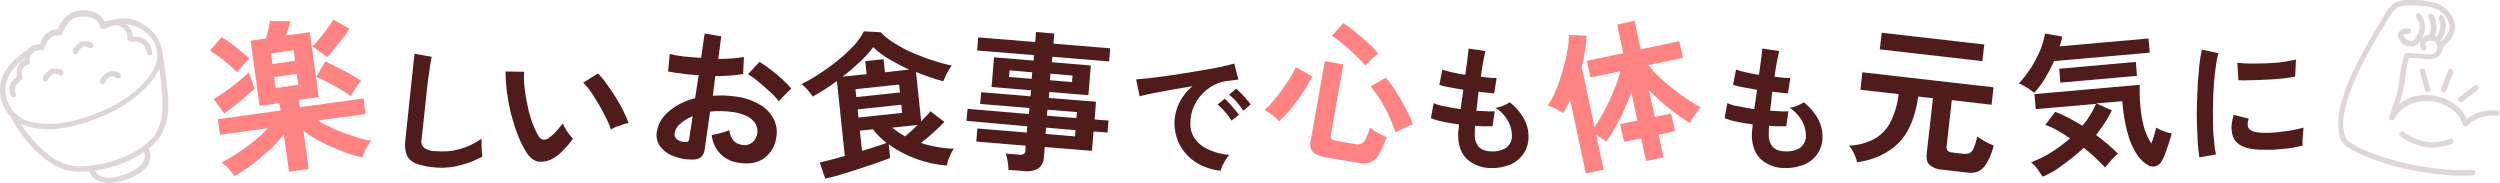 <svg version="1.1" id="レイヤー_1" xmlns="http://www.w3.org/2000/svg" x="0" y="0" viewBox="0 0 916.7 67.1" xml:space="preserve"><style>.st0{fill:#dfd7d7}.st1{fill:#ff8383}.st2{fill:#501b1b}</style><path class="st1" d="M-153.4-102.3l-1.9-13.7c-1.7 2.1-3.5 4-5.4 5.8-2.1 1.9-4.2 3.7-6.5 5.4-2 1.5-4.1 2.8-6.2 4.1-.6-1-1.3-1.9-2.1-2.7-.8-.9-1.7-1.6-2.7-2.3 2-1 3.9-2.1 5.7-3.3 2.1-1.4 4.1-2.8 6.1-4.4 1.9-1.5 3.6-3.1 5.2-4.9l-17.5 2.4-.8-5.7 23-3.2-.4-2.7-7.3 1-3.3-23.9 5.6-.8c.7-2.1 1.2-4.2 1.5-6.4l7.5.1c-.2.8-.4 1.5-.6 2.2-.3 1.1-.7 2.1-1 3l8.7-1.2 3.3 23.8-7.3 1 .4 2.7 23.3-3.2.8 5.7-17.6 2.4c2 1.2 4.1 2.2 6.3 3.2 2.3 1 4.6 1.8 6.9 2.6 2.1.7 4.2 1.2 6.4 1.6-.7.9-1.4 2-1.9 3s-1 2.1-1.3 3.2c-2.4-.6-4.8-1.3-7.1-2.2-2.6-1-5.2-2.1-7.7-3.4-2.4-1.2-4.7-2.6-6.8-4.2l1.9 13.9-7.2 1.1zm-23.8-21.4l-3.8-5.3c.9-.5 1.9-1.1 3-1.9s2.4-1.6 3.6-2.6c1.2-.9 2.4-1.8 3.5-2.8 1.1-.9 2-1.8 2.8-2.5.1.5.3 1.2.6 1.9s.5 1.6.8 2.3c.3.8.5 1.4.6 1.9-1 .9-2.1 1.9-3.5 3.1s-2.8 2.2-4.1 3.3c-1.5 1.1-2.6 2-3.5 2.6zm4.8-15.1c-.8-.8-1.7-1.7-2.9-2.7-1.2-1-2.4-2-3.6-2.9-1.1-.8-2.3-1.6-3.5-2.3l4.2-5c1.2.7 2.4 1.5 3.6 2.4 1.3 1 2.6 2 3.8 3 1.2 1 2.2 1.8 2.9 2.5-.5.5-1 .9-1.5 1.4-.6.6-1.1 1.3-1.7 1.9-.5.6-.9 1.2-1.3 1.7zm12.9-3l8.3-1.2-.5-3.9-8.3 1.2.5 3.9zm1.2 8.8l8.3-1.2-.6-4-8.3 1.2.6 4zm27.6 3c-1.2-.9-2.5-1.8-3.8-2.5l-4.8-2.7c-1.3-.7-2.7-1.3-4.1-1.9l3.3-5.7c.9.4 2 .9 3.1 1.5 1.2.6 2.4 1.2 3.7 1.9 1.3.7 2.5 1.3 3.6 2 .9.5 1.8 1.1 2.7 1.7-.4.5-.8 1-1.3 1.7s-1 1.4-1.4 2.1c-.4.7-.7 1.3-1 1.9zm-8.8-14.3c-.4-.5-.9-.9-1.5-1.3l-2.1-1.5c-.6-.4-1.1-.8-1.8-1.1.7-.7 1.6-1.7 2.6-2.9s2-2.4 2.9-3.7c1-1.3 1.7-2.4 2.3-3.3l5.8 3.3c-.7 1.2-1.5 2.4-2.4 3.5-1 1.3-2 2.6-3.1 3.9-.8 1.1-1.8 2.2-2.7 3.1z" transform="translate(259.383 165.307)"/><path class="st2" d="M-100.8-104c-2.1-.2-4.2-.7-6.2-1.4-1.4-.6-2.6-1.6-3.2-3-.6-1.6-.8-3.4-.6-5.1l3.4-32.1 6.3 1.1c-.1.5-.3 1.5-.5 2.7s-.4 2.7-.6 4.2c-.2 1.2-.3 2.5-.5 3.9s-.3 3-.5 4.7l-1.6 14.9c-.3 1.1.1 2.2.9 3 1.2.8 2.6 1.2 4.1 1.2 3.1.3 6.2.1 9.2-.8 2.8-.8 5.4-2.1 7.8-3.7v2.2c0 .8.1 1.7.1 2.5.1.8.1 1.4.2 1.8-2.7 1.5-5.6 2.6-8.6 3.3-3.2.8-6.5 1-9.7.6zm44.3-3.3c-1.6 1-3.4 1.4-5.3 1.3-1.6-.2-3.1-1.3-4.4-3.2-1.3-2-2.3-4.1-3.2-6.3-1-2.5-1.8-5.1-2.5-7.7-.7-2.7-1.2-5.4-1.6-8.2-.3-2.5-.5-5.1-.5-7.7l6.8.1c-.1 2-.1 4 .2 6 .2 2.2.6 4.4 1.1 6.6.4 2.1 1 4.1 1.7 6.1.6 1.6 1.3 3.2 2.2 4.7.3.7.9 1.3 1.7 1.5.7.1 1.4-.1 2-.5 1-.7 2-1.5 2.8-2.5.9-.9 1.7-2 2.5-3 .2.7.5 1.3.9 1.9.4.7.9 1.4 1.4 2.1.4.6.9 1.1 1.4 1.6-1 1.5-2.2 2.9-3.4 4.1-1.1 1.3-2.4 2.3-3.8 3.1zm21.2-10.5c-.5-1.4-1.1-2.7-1.7-4-.8-1.6-1.7-3.3-2.7-5-1-1.7-2-3.3-3-4.8-.8-1.2-1.8-2.4-2.8-3.4l5.4-3.4c1.1 1.2 2.2 2.4 3.1 3.8 1.1 1.6 2.3 3.2 3.4 5 1.1 1.8 2.1 3.5 2.9 5.2.7 1.4 1.3 2.8 1.8 4.2-1.2.2-2.4.6-3.5 1.1-1.1.2-2 .7-2.9 1.3zm29.5 11c-2.5 0-4.9-.5-7.2-1.5-1.8-.7-3.4-2-4.5-3.6-1-1.6-1.4-3.4-1-5.3.5-2.9 2.1-5.4 4.3-7.2 2.8-2.4 6.1-4 9.7-4.9l1.3-8.4c-2.1-.2-4-.3-5.9-.6-1.9-.2-3.7-.5-5.3-.8l.6-6.4c1.7.4 3.4.7 5.1.9 2 .2 4.2.4 6.4.5L-1-153l6.1 1-1.1 8.3c1.9 0 3.7-.1 5.3-.2 1.4-.1 2.8-.3 4.1-.5l-.3 6.2c-1.5.3-3.1.5-4.7.6-1.8.1-3.6.2-5.5.2l-.9 7.2c1.4-.1 2.8-.1 4.1-.1 1.5.1 2.9.2 4.4.4 3.1.4 6.1 1.4 8.8 3 2.1 1.2 3.9 3.1 5 5.2 1 2 1.4 4.3 1 6.5-.3 3.1-1.9 6-4.5 7.9-2.4 1.7-5.5 2.3-9.1 1.7-5.4-.5-9.6-4.8-10.1-10.2 1.1-.2 2.2-.4 3.3-.7 1.1-.3 2.1-.6 3.1-1.1.5 3.2 2 5 4.6 5.4 1.4.3 2.8 0 3.9-.9 1-.8 1.6-2 1.8-3.3.3-1.8-.4-3.7-1.8-4.9-1.4-1.4-3.8-2.4-7-2.9-2.8-.4-5.7-.5-8.5-.2l-2 13.9c-.1 1.1-.6 2.1-1.4 2.9-1 .6-2.2.9-3.4.8zm-3.1-6.5c.5.1 1 .1 1.6 0 .4-.2.6-.5.6-.9l1.3-8.5c-1.7.7-3.2 1.6-4.6 2.8-1.1.9-1.8 2.1-2 3.4-.2.8.1 1.5.6 2.1.7.6 1.6 1 2.5 1.1zm35.1-14.9c-1-1.2-2-2.4-3.2-3.4-1.4-1.3-2.8-2.5-4.2-3.7-1.2-1-2.6-2-3.9-2.8l4.2-4.5c1.4.8 2.8 1.8 4.1 2.8 1.5 1.1 2.9 2.3 4.2 3.5 1.2 1.1 2.3 2.2 3.4 3.5-.4.4-1 .8-1.6 1.5l-1.8 1.8c-.5.5-.9 1-1.2 1.3zm17 28.4l-2-5.9 3.6-.9c1.7-.4 3.5-1 5.6-1.5l-2.9-27.5c-1.5 1.1-3 2.1-4.5 3.1s-3 1.8-4.4 2.6c-.5-.9-1.2-1.7-1.8-2.4-.7-.8-1.4-1.5-2.3-2.2 2.3-1.1 4.6-2.4 6.8-3.9 2.3-1.5 4.5-3.1 6.7-4.9 2-1.6 3.9-3.4 5.7-5.3 1.5-1.6 2.7-3.3 3.7-5.2l6.1.3c1.6 1.6 3.4 3.1 5.4 4.2 2.2 1.4 4.5 2.6 6.9 3.6 2.4 1 4.8 1.9 7.3 2.7 2.2.7 4.3 1.3 6.5 1.7-1.3 1.8-2.3 3.8-3.1 5.8-1.5-.4-3.2-.9-4.9-1.5-1.7-.6-3.4-1.2-5.1-1.9l1.9 18.1c.7-.8 1.4-1.5 2-2.1.5-.5 1-1.1 1.4-1.6l5.1 3.9c-1 1.1-2.4 2.4-3.9 3.8-1.6 1.4-3.1 2.7-4.7 3.9 3.9 1.3 8 2 12.1 2.1-.7.9-1.2 2-1.6 3-.5 1-.8 2.1-1 3.2-3.8-.3-7.5-1.1-11.1-2.4-3.6-1.3-7.1-3.1-10.2-5.4l.5 5c-.9.4-2.1.8-3.7 1.4-1.6.6-3.3 1.2-5.3 1.8-1.9.6-3.8 1.3-5.8 1.9-1.9.6-3.7 1.1-5.3 1.6-1.6.4-2.9.7-3.7.9zm6.4-37.4l8.8-.9-.5-4.8 6.7-.7.5 4.8 8.9-1c-2.5-1.1-4.9-2.4-7.3-3.8-2.1-1.2-4.1-2.7-5.9-4.4-1.4 1.9-3 3.7-4.8 5.3-2 1.9-4.1 3.7-6.4 5.5zm5 7.5l16-1.7-.3-2.9-16 1.7.3 2.9zm.8 7.5l16-1.7-.3-3-16 1.7.3 3zm1.3 12.2c1.9-.5 3.6-1.1 5.2-1.6s2.9-.9 3.8-1.3c-1.9-1.4-3.5-3.1-5-5l-4.8.5.8 7.4zm15.8-5.3c.7-.6 1.5-1.3 2.3-2 .8-.7 1.6-1.5 2.3-2.2l-9.3 1c1.5 1.2 3 2.3 4.7 3.2zm37.9 12.3c0-1-.1-2.1-.3-3.1-.1-1-.4-1.9-.7-2.9l4.9.4c.6.1 1.2 0 1.7-.2.4-.4.7-.9.6-1.4l.1-1.7-18.1-1.5.4-4.8 18.1 1.5.2-2.3-22.3-2 .4-4.4 22.5 1.9.2-2.2-18.1-1.5.4-4.3 18.1 1.5.2-2.2-14.5-1.2.9-10.9 14.5 1.2.2-2-20.9-1.7.4-4.8 20.9 1.7.3-3.7 6.7.6-.3 3.7 20.8 1.7-.4 4.8-20.8-1.7-.2 2 14.3 1.2-.9 10.9-14.3-1.2-.2 2.2 17.3 1.4-.5 6.5 5.1.4-.4 4.4-5.1-.4-.6 7.1-17.3-1.4-.3 3.6c0 1.7-.8 3.3-2.1 4.3-1.7.9-3.6 1.2-5.4.9l-5.5-.4zm.2-34.1l8.3.7.2-2.4-8.3-.7-.2 2.4zm15 1.2l8.1.7.2-2.4-8.1-.7-.2 2.4zm-1.1 13l10.8.9.2-2.2-10.8-.9-.2 2.2zm-.5 6.7l10.8.9.2-2.3-10.8-.9-.2 2.3zm64.2 13.5c-3.1-.3-6.1-1.3-8.8-2.9-7.4-4.5-10.2-13.9-6.5-21.7 1.2-2.5 2.9-4.7 5-6.4-2.6.4-5.1.9-7.7 1.3-2.5.5-4.8.9-6.9 1.3-2.1.4-3.7.8-4.8 1.1l-1.3-6.2c1.1-.1 2.5-.2 4.4-.4 1.9-.2 4-.5 6.3-.8 2.4-.3 4.8-.7 7.3-1.1 2.5-.4 4.9-.8 7.3-1.2s4.5-.8 6.3-1.2 3.3-.8 4.4-1.1l1.5 5.9c-.5 0-1.1.1-1.8.2s-1.5.2-2.4.3c-1.8.2-3.5.8-5 1.6-1.6.9-3.1 2-4.3 3.4-1.3 1.4-2.3 3-3 4.7-.7 1.8-1.1 3.8-1.1 5.7-.1 2.2.6 4.4 1.9 6.1 1.3 1.7 3.1 3 5.1 3.8 2.3 1 4.8 1.6 7.3 1.8-.5.5-1 1.1-1.4 1.8-.4.7-.8 1.4-1.2 2.2-.3.6-.5 1.2-.6 1.8zm4-18.4c-.7-1.1-1.5-2.2-2.4-3.2-.8-1-1.8-1.9-2.7-2.7l2.6-2.1c.6.5 1.2 1.1 1.7 1.7.7.7 1.3 1.5 2 2.3.7.8 1.2 1.4 1.5 1.9l-2.7 2.1zm4.3-3.6c-.7-1.1-1.5-2.2-2.4-3.2-.8-1-1.8-1.9-2.8-2.7l2.6-2.2c.6.5 1.2 1.1 1.8 1.7.7.7 1.4 1.5 2 2.2.6.6 1.1 1.3 1.5 1.9l-2.7 2.3z" transform="translate(259.383 165.307)"/><path class="st1" d="M209.7-120.9c-.8-.8-1.7-1.5-2.6-2.2-.9-.7-1.8-1.4-2.8-1.9 1.1-1 2.2-2 3.1-3.2 1.1-1.3 2.3-2.7 3.3-4.2 1.1-1.5 2.1-3 3-4.4.8-1.2 1.5-2.5 2.1-3.9l6 3.4c-.7 1.4-1.5 2.8-2.3 4.2-.9 1.5-2 3-3.1 4.5s-2.2 3-3.4 4.3c-1 1.2-2.1 2.3-3.3 3.4zm17.1 13.3c-2.4-.4-3.9-1.1-4.8-2-.9-1.1-1.2-2.5-.8-3.9l5.2-29.4 6.8 1.2-4.6 26c-.1.5-.1.9.2 1.3.5.4 1 .6 1.6.7l7 1.2c1.2.4 2.5 0 3.4-.9 1-1.6 1.8-3.3 2.1-5.1.5.3 1.1.7 1.8 1.2s1.5.9 2.2 1.3c.8.4 1.5.7 2.1 1-.7 2.3-1.7 4.5-2.9 6.6-.7 1.3-1.9 2.2-3.3 2.7-1.6.4-3.2.4-4.7 0l-11.3-1.9zm14.5-33.6c-1.2-1.4-2.4-2.7-3.8-4-1.4-1.4-2.9-2.7-4.4-3.9-1.3-1.1-2.7-2.2-4.1-3.1l4.2-4.6c1.6 1 3.1 2.1 4.5 3.3 1.6 1.3 3.2 2.7 4.7 4.1 1.3 1.1 2.5 2.4 3.6 3.7-.5.4-1.1.8-1.7 1.4s-1.3 1.2-1.8 1.8c-.4.3-.8.8-1.2 1.3zm11 24.5c-1-3.1-2.3-6.2-3.8-9s-3.3-5.5-5.3-7.9l5.5-3.2c1.4 1.6 2.7 3.3 3.8 5.1 1.3 2 2.5 4.1 3.6 6.2 1 1.9 1.9 3.8 2.6 5.8-.7.2-1.4.5-2.1.8-.9.4-1.7.8-2.5 1.2-.6.3-1.2.6-1.8 1z" transform="translate(259.383 165.307)"/><path class="st2" d="M287.5-103.7a13 13 0 01-8.9-3.2c-2.2-2.1-3.3-5.1-3.3-8.9 0-.5 0-1 .1-1.7s.1-1.4.2-2.2c-2.1-.3-4.1-.6-5.9-1-1.5-.3-3-.7-4.4-1.3l1-5.5c1.3.6 2.7 1 4.2 1.2 1.8.4 3.7.7 5.7 1 .2-1.2.3-2.3.5-3.5.2-1.2.3-2.4.5-3.6-1.8-.3-3.5-.6-5.1-.9-1.6-.3-2.8-.6-3.7-.9l1.1-5.6c1.1.4 2.3.7 3.5 1 1.5.3 3.1.7 4.9.9.3-2.1.6-4.1.8-5.8s.4-3 .4-3.8l6.2.9c-.2.9-.5 2.2-.8 3.8s-.6 3.5-.9 5.6c1.2.2 2.3.3 3.3.4.8.1 1.7.1 2.5.1l-.9 5.6c-.6 0-1.4-.1-2.4-.2s-2.1-.2-3.3-.4c-.2 1.2-.3 2.4-.4 3.5-.1 1.2-.3 2.3-.4 3.5 1.3.1 2.6.1 3.7.2s2.1 0 3 0l-.8 5.5h-3c-1.1 0-2.2-.1-3.4-.2 0 .6-.1 1.1-.1 1.6v1.5c-.1 1.7.4 3.4 1.5 4.7 1 1 2.6 1.6 4.8 1.6 1.9.1 3.7-.4 5.3-1.4 1.3-1.1 2.1-2.7 2-4.4 0-1.9-.5-3.7-1.4-5.3-1.1-2-2.7-3.7-4.6-4.9 1-.1 2-.4 2.9-.8.8-.3 1.6-.7 2.3-1.2 2.1 1.6 3.9 3.7 5.2 6 1.1 2 1.7 4.3 1.7 6.6.1 4.4-2.5 8.4-6.6 10.2-2.3.9-4.6 1.4-7 1.3zm107.7 0a13 13 0 01-8.9-3.2c-2.2-2.1-3.3-5.1-3.3-8.9 0-.5 0-1 .1-1.7s.1-1.4.2-2.2c-2.1-.3-4.1-.6-5.9-1-1.5-.3-3-.7-4.4-1.3l1-5.5c1.3.6 2.7 1 4.2 1.2 1.8.4 3.7.7 5.7 1 .1-1.2.3-2.3.5-3.5.2-1.2.3-2.4.5-3.6-1.8-.3-3.5-.6-5.1-.9s-2.8-.6-3.7-.9l1.1-5.6c1.1.4 2.3.7 3.5 1 1.5.3 3.1.7 4.9.9.3-2.1.6-4.1.8-5.8.2-1.7.4-3 .4-3.8l6.2.9c-.2.9-.5 2.2-.8 3.8-.3 1.7-.6 3.5-.9 5.6 1.2.2 2.3.3 3.3.4.8.1 1.7.1 2.5.1l-.9 5.6c-.6 0-1.4-.1-2.4-.2s-2.1-.2-3.3-.4c-.2 1.2-.3 2.4-.4 3.5-.1 1.2-.3 2.3-.4 3.5 1.3.1 2.6.1 3.7.2s2.1 0 3 0l-.8 5.5h-2.9c-1 0-2.2-.1-3.4-.2 0 .6-.1 1.1-.1 1.6v1.5c-.1 1.7.4 3.4 1.5 4.7 1 1 2.6 1.6 4.8 1.6 1.9.1 3.7-.4 5.3-1.4 1.3-1.1 2.1-2.7 2-4.4 0-1.9-.5-3.7-1.4-5.3-1.1-2-2.7-3.7-4.6-4.9 1-.1 2-.4 2.9-.8.8-.3 1.6-.7 2.3-1.2 2.1 1.6 3.9 3.7 5.2 6 1.1 2 1.7 4.3 1.7 6.6.1 4.4-2.5 8.4-6.6 10.2-2.4.9-4.8 1.4-7.1 1.3z" transform="translate(259.383 165.307)"/><path class="st1" d="M344.2-106.3l-1.8-8.3-6.3 1.3-1.4-6.5 6.3-1.3-2.2-10.4c-.8 2.2-1.7 4.4-2.7 6.6-1 2.2-2.1 4.3-3.2 6.3-1 1.8-2.1 3.5-3.3 5.2-.5-.4-1-.8-1.7-1.2-.7-.4-1.3-.8-2-1.2l2.7 12.7-6.5 1.4-5.7-26.9c-.4.9-.9 1.7-1.3 2.5s-.9 1.6-1.3 2.3c-.8-.6-1.7-1.1-2.7-1.6-.9-.5-1.9-.9-3-1.1 1.2-1.8 2.2-3.7 3-5.7 1-2.3 1.8-4.7 2.5-7.2s1.3-4.9 1.7-7.2c.4-1.9.6-3.9.6-5.9l6.5.3c-.1 1.9-.3 3.7-.6 5.6-.3 1.9-.7 3.9-1.2 5.9l4.7 22c1.3-2 2.6-4 3.7-6.2 1.3-2.4 2.4-4.8 3.4-7.3 1-2.3 1.8-4.6 2.4-7l-11 2.3-1.3-6.1 13.3-2.8-2.2-10.5 6.4-1.4 2.2 10.5 14.2-3 1.3 6.1-12.7 2.7c1.3 1.6 2.7 3.1 4.2 4.5 1.6 1.5 3.4 3 5.2 4.4 1.8 1.4 3.6 2.7 5.3 3.8 1.7 1.1 3.3 2.1 4.6 2.8-.5.5-1 1-1.4 1.6l-1.5 2.1c-.4.6-.8 1.3-1.1 2-2.6-1.5-5.1-3.3-7.4-5.2-2.7-2.1-5.2-4.4-7.6-6.8l2.1 9.8 6-1.3 1.4 6.5-6 1.3 1.8 8.3-6.4 1.3z" transform="translate(259.383 165.307)"/><path class="st2" d="M421.6-105.8c-.3-1.1-.6-2.1-1.1-3.1-.5-1.1-1.1-2.1-1.9-3 3.1-.1 6.2-.9 9-2.3 2.5-1.3 4.6-3.4 6-5.9 1.7-3.3 2.8-6.9 3.2-10.7l-14-1.6.7-6.4 48.1 5.5-.7 6.4-14.6-1.7-1.9 16.9c-.1.5 0 1.1.3 1.6.5.4 1.1.7 1.7.7l4.1.5c.7.1 1.5 0 2.2-.2.7-.4 1.3-1 1.6-1.8.6-1.4 1-2.9 1.4-4.4.5.4 1.1.9 1.7 1.2.7.5 1.5.9 2.3 1.3.8.4 1.5.7 2 .9-.6 2.2-1.4 4.4-2.6 6.4-.7 1.3-1.7 2.3-3 3-1.2.5-2.6.7-3.9.5l-9.6-1.1c-1.6-.1-3.2-.7-4.4-1.7-1-.9-1.3-2.3-1.1-4.2l2.3-20.3-5.4-.6c-1.1 7.6-3.5 13.3-7.3 17.1-3.9 3.8-8.9 6.1-15.1 7zm8.3-41.4l.7-6.1 37.6 4.3-.7 6.1-37.6-4.3zm56.6 15.9c-.8-.6-1.6-1.2-2.5-1.8-1-.6-2-1.2-3.1-1.6 1.6-1.7 3-3.6 4.3-5.5 1.3-2 2.4-4.2 3.4-6.4.9-2.1 1.5-4.2 1.9-6.4l6.3 1.1c-.1.6-.2 1.2-.4 1.8l-.6 1.8 32.6-2.9.5 5.2-35.1 3.1c-1 2.2-2.1 4.3-3.3 6.3-1.1 1.9-2.5 3.7-4 5.3zm3.1 30.8c-.6-.9-1.2-1.9-1.8-2.7-.7-1-1.5-1.9-2.4-2.6 2.6-1 5.2-2.2 7.6-3.8 2.4-1.5 4.6-3.2 6.7-5-1.6-1.1-3.2-2-4.7-2.9-1.4-.8-2.8-1.5-4.4-2l3.6-4.8c1.7.6 3.3 1.4 4.9 2.2 1.7.9 3.4 1.9 5.1 2.9 2.1-2.4 3.7-5.1 5-8l-22.1 1.9-.5-5.5 38.6-3.4v3.6c0 1.4.1 3 .3 4.7.2 2.6.7 5.2 1.4 7.7.6 1.9 1.4 3.8 2.6 5.5.4-1.2.8-2.3 1.1-3.4.3-1.1.6-1.9.7-2.4.5.3 1 .6 1.5.8.6.3 1.3.5 2.1.8.6.2 1.3.4 2 .5-.1.6-.3 1.4-.6 2.3-.3.9-.6 1.9-1 3-.3 1-.7 2-1 2.8-.3.7-.6 1.4-1 2-.4.9-1.2 1.6-2.2 1.9-.8.3-1.8.2-2.6-.2-1.8-1-3.3-2.4-4.4-4.2-1.5-2.4-2.6-4.9-3.3-7.6-.9-3.3-1.5-6.6-1.8-10l-.2-1.8-9.5.8 5.7 2.6c-1.6 3.2-3.6 6.2-5.8 9 1.5 1.1 3 2.3 4.3 3.4 1.4 1.2 2.6 2.3 3.7 3.4-.8.7-1.6 1.6-2.5 2.5-.8 1-1.6 1.8-2.2 2.6-.9-1-2-2.1-3.4-3.4-1.3-1.3-2.8-2.5-4.4-3.8-2.3 2.1-4.7 4.1-7.2 5.9-2.5 2-5.1 3.5-7.9 4.7zm6.5-34.5l-.4-5.1 28.1-2.5.4 5.1-28.1 2.5zm51 27.4c-.3-1.7-.5-3.5-.6-5.2-.1-2.1-.2-4.3-.3-6.8-.1-2.5-.1-5 0-7.6.1-2.6.2-5.2.3-7.6.2-2.5.4-4.8.6-6.9.2-1.8.5-3.6.9-5.4l6.1 1.3c-.5 1.6-.8 3.2-1 4.9-.3 2-.5 4.2-.7 6.6s-.3 4.8-.3 7.3c-.1 2.5 0 4.9 0 7.3s.2 4.5.4 6.4c.1 1.6.3 3.1.7 4.6l-6.1 1.1zm22.2-2.8c-6-.2-9.4-2.1-10.2-5.9-.2-1-.3-2.1-.2-3.1.1-1.3.4-2.6.8-3.8l5.5 1.4c-.2.6-.4 1.2-.4 1.8 0 .5 0 1 .2 1.4.5 1.3 2.3 1.9 5.5 2 1.7 0 3.4 0 5-.2 1.8-.2 3.5-.4 5.3-.7 1.5-.3 3-.6 4.5-1-.1.5-.1 1.1-.2 2s-.1 1.7-.2 2.5v2.1c-1.7.4-3.5.8-5.2 1-1.9.2-3.7.4-5.5.5h-4.9zm-7.9-25.5l-.4-6.4c1.6.2 3.2.3 4.9.3 1.9 0 3.9 0 6-.1s4.1-.2 5.9-.5c1.6-.2 3.2-.5 4.7-.9l-.3 6.3c-1.4.2-3 .5-4.9.7s-3.7.3-5.7.4c-2 .1-3.8.2-5.6.2-1.7.1-3.2.1-4.6 0z" transform="translate(259.383 165.307)"/><path class="st0" d="M17.5 46.8c-.7 0-1.4 0-2-.1-2.3-.1-4.6-.6-6.8-1.5-3.6-1.2-6.4-4-7.7-7.6-2-5.3-1-10.6 3.2-15.1 1.9-2.1 4.2-3.9 6.8-5.2.5-.2 1.1 0 1.3.5s0 1.1-.5 1.3c-2.3 1.2-4.4 2.9-6.2 4.8-1.5 1.6-2.6 3.5-3.2 5.6-.7 2.5-.5 5.1.5 7.4 1.1 3 3.5 5.4 6.6 6.6 3.4 1.4 8 1.7 13.2 1 4.8-.7 9.5-2.1 13.9-4.1h.1c4.6-1.8 8.9-4.3 12.7-7.5 4.2-3.5 6.9-7.1 7.9-10.5.9-2.9.4-6-1.4-8.4-1.4-2.1-3.4-3.7-5.7-4.8-1.5-.6-3.1-1-4.8-.9h-.9c-2.1.1-4.2.7-6.1 1.7-.3-.1-.4 0-.6 0-.4 0-.7-.2-.9-.5-.3-.5-.1-1.1.4-1.4 2.2-1.1 4.5-1.7 6.9-1.9 2.2-.2 4.5.2 6.5 1.1 2.6 1.2 4.9 3.1 6.6 5.4 1.1 1.5 1.8 3.2 2.1 5 .2 1.7.1 3.5-.4 5.1-1.4 4.8-5.4 8.9-8.5 11.5-4 3.3-8.4 5.9-13.2 7.8-4.6 2.1-9.4 3.5-14.4 4.3-1.8.3-3.6.4-5.4.4z" transform="translate(0 .584)"/><path class="st0" d="M55.3 19.7h-.2c-.5.1-1.1-.2-1.2-.8-.5-2.5-1.4-3.2-2-3.6-1-.5-2.2-.7-3.3-.6-.3 0-.7 0-1-.1-.3 0-.5-.2-.7-.4-.2-.2-.2-.5-.2-.8.2-1.2-.2-2.4-1-3.2-.6-.7-1.4-1.2-2.2-1.5h-.1c-1.8-.4-3.7 0-5.2 1.1-.3.2-.6.2-.9.1-.3-.1-.5-.4-.6-.7-.2-1.1-.9-2.1-1.9-2.7-1.5-.8-3.3-1.2-5-1-4.7.2-6.4 4.8-6.9 6.2-.1.5-.6.8-1.1.7-1.1-.1-2.3.2-3.2.9-1.1.9-1.9 2.2-2.1 3.6-.1.5-.5.9-1 .9-1.8 0-3 .3-3.8 1.1-.7.9-1 2.1-.8 3.3.1.5-.2.9-.6 1h-.1c-.1 0-.2.1-.4.1-1 .4-1.6 1.3-1.7 2.3-.1.7-.1 1.5.1 2.2.1.4-.1.9-.4 1.1-.6.4-1.2.9-1.6 1.5-.8.9-1 2.2-.4 3.3.2.5 0 1.1-.4 1.3h-.1c-.5.2-1 0-1.3-.5-.5-.9-.7-2-.5-3.1.2-.9.5-1.7 1.1-2.4.5-.6 1-1.1 1.6-1.6-.1-.7-.1-1.5 0-2.2.2-1.7 1.2-3.2 2.8-3.8-.1-1.5.4-2.9 1.3-4 1.2-1.2 2.8-1.8 4.4-1.8.4-1.6 1.3-3.1 2.6-4.1 1.1-.9 2.5-1.4 3.9-1.4.5-1.4 1.2-2.6 2.2-3.7.7-.9 1.6-1.6 2.6-2.1.3-.2.6-.3 1-.5.9-.3 1.8-.5 2.7-.6 2.2-.2 4.3.3 6.2 1.3 1 .7 1.8 1.6 2.3 2.7.9 0 1.8-.3 2.8-.4 1-.2 2.1-.1 3.1.2 1.3.5 4.5 2.4 4.6 5.8 1.5-.1 2.9.2 4.2.9 1.5.9 2.4 2.5 2.9 4.9.2.5 0 1-.5 1.1z" transform="translate(0 .584)"/><path class="st0" d="M16.6 29.3c-.1 0-.3 0-.4-.1-.5-.2-.7-.8-.5-1.3.6-1.4 1.8-2.6 3.2-3.2 1.3-.4 2.7-.2 3.9.5.5.3.6.9.4 1.4-.3.5-.9.6-1.4.4-.5-.3-1-.5-1.6-.5-.2 0-.5 0-.7.1-.9.4-1.6 1.2-2 2.1-.1.4-.5.6-.9.6zm11-10c-.1 0-.3 0-.4-.1-.5-.2-.7-.8-.5-1.3.6-1.4 1.8-2.6 3.2-3.2 1.3-.4 2.7-.2 3.9.5.5.3.6.9.4 1.4-.3.5-.9.6-1.4.4-.5-.3-1-.5-1.6-.5-.2 0-.5 0-.7.1-.9.4-1.6 1.2-2 2.1-.1.4-.5.6-.9.6zm10 11c-.1 0-.3 0-.4-.1-.5-.2-.7-.8-.5-1.3.6-1.4 1.8-2.6 3.2-3.2 1.3-.4 2.7-.2 3.9.5.5.3.6.9.4 1.4-.3.5-.9.6-1.4.4-.5-.3-1-.5-1.6-.5-.2 0-.5 0-.7.1-.9.4-1.6 1.2-2 2.1-.1.4-.5.6-.9.6z" transform="translate(0 .584)"/><path class="st0" d="M28.9 62.4c-3.7-.1-7.2-1.2-10.2-3.2-2.9-1.9-5.6-4.2-7.9-6.9-2.7-3.1-5-6.4-6.9-10-.3-.5-.1-1.1.4-1.3.5-.3 1.1-.1 1.3.4 1.9 3.4 4.1 6.7 6.7 9.6 2.1 2.5 4.6 4.7 7.4 6.5 2.7 1.8 5.9 2.8 9.1 2.9 3.3 0 6.6-.4 9.8-1.2 3-.7 5.8-1.7 8.6-3 4.9-2.4 8.8-5.6 10.3-8.6s2.2-6.2 2.1-10.7c-.1-4.7-.9-10.7-2.2-18.8-.1-.5.3-1.1.8-1.1h.2c.5 0 .9.4 1 .8 1.3 8.2 2.2 14.3 2.3 19.1.1 4.8-.6 8.3-2.4 11.6-1.8 3.4-5.9 6.8-11.2 9.4-2.9 1.4-5.9 2.5-9 3.2-3.3.9-6.8 1.3-10.2 1.3z" transform="translate(0 .584)"/><path class="st0" d="M40 66.5c-1.4 0-2.7-.3-4-.8-1.5-.7-2.7-1.9-3.3-3.4l1.9-.6c.5 1 1.3 1.8 2.3 2.3 2.2 1 5.4.7 9.3-.8 3.8-1.5 6.1-3.3 6.7-5.4.3-1.1.2-2.3-.4-3.3-.3-.5-.2-1.1.3-1.4.5-.3 1.1-.2 1.4.3.9 1.5 1.2 3.3.7 5-.8 2.7-3.5 4.9-7.9 6.6-2.2 1-4.6 1.5-7 1.5z" transform="translate(0 .584)"/><path class="st0" d="M904.1 46.4h-.3c-.3-.1-.6-.4-.7-.7v-.2c-.5-1.4-1.2-2.7-2.2-3.8-1-1.1-2.2-2-3.5-2.7-1.8-.9-3.7-1.6-5.7-1.8-2.1-.3-4.3-.2-6.3.4-1.6.5-3 1.2-4.3 2.3-1.3 1-2.4 2.3-3.2 3.7-.2.5-.8.7-1.3.5s-.7-.8-.5-1.3c0-.1 3.3-8.2 3.8-13.9.2-3 .8-6.1 1.8-8.9.2-.4.5-.6.9-.6h.1l8.4.6c.5 0 1-.1 1.4-.4.8-.4 1.3-1.3 1.2-2.3.1-.6-.2-1.3-.6-1.8-.6-.4-1.3-.6-2-.6h-.1c-.6 0-1.2.2-1.6.7-.3.4 0 1.2.3 1.6.2.5 0 1.1-.5 1.3-.5.2-1.1 0-1.3-.5-.7-1.1-.7-2.4-.2-3.6.8-1 1.9-1.6 3.2-1.6 1.3-.1 2.5.3 3.5 1.1.9.8 1.3 2 1.3 3.2 0 1.2-.4 2.4-1.3 3.3-.9.8-2.1 1.3-3.4 1.3l-7.7-.5c-.7 2.5-1.2 5.1-1.4 7.7-.4 3.2-1.1 6.3-2.2 9.3l.1-.1c1.5-1.2 3.1-2.1 4.9-2.6 2.3-.7 4.8-.8 7.2-.5 3.6.4 7 2 9.6 4.4 1.2 1.2 2.3 2.6 3 4.2 2.1-1.6 4.6-2.6 7.2-3 1.3-.2 2.7-.3 4.1-.1.5.1.9.6.8 1.1-.1.5-.5.8-1 .8h-.2c-1.2-.1-2.4-.1-3.5.1-2.7.4-5.2 1.6-7.2 3.5-.1.3-.3.4-.6.4z"/><path class="st0" d="M883.9 17.1h-.3c-1.7-.2-3.2-1.2-3.9-2.7-.5-.8-.6-1.8-.1-2.6.8-1.3 2.8-1.4 3.4-1.4h.1c.6 0 1 .5 1 1s-.5 1-1 1h-.1c-.6 0-1.2.1-1.7.4 0 0 0 .2.2.6.4.9 1.3 1.5 2.3 1.7h.1c.5 0 1-.2 1.4-.6 1.1-1.6 3.3-4.4.7-8.1-.3-.5-.2-1.1.2-1.4s1.1-.2 1.4.2c1.4 1.8 1.9 4.2 1.4 6.5-.4 1.5-1.1 2.8-2.1 4-.7.9-1.8 1.5-3 1.4zm7.4-2.4c-.2 0-.4-.1-.5-.2-.5-.3-.6-.9-.3-1.4 1.9-3 0-6.6 0-6.6-.3-.5-.1-1.1.4-1.4.5-.3 1.1-.1 1.4.4.1.2 2.5 4.7 0 8.7-.3.3-.7.5-1 .5z"/><path class="st0" d="M893.9 15.5c-.2 0-.5-.1-.6-.2-.4-.4-.5-1-.1-1.4 1.6-2 2-4.6 1.1-7-.2-.5 0-1.1.5-1.3.1-.1.3-.1.4-.1.4 0 .7.2.9.6.4.9.6 1.9.7 2.9.1 2.2-.6 4.4-2 6.2-.4.2-.6.3-.9.3z"/><path class="st0" d="M903 64.4c-13.9 0-29.2-4.1-36.2-7.3-4.1-1.9-6-3-7.2-4.1-1.3-1.3-1.6-2.6-2-4.4v-.2c-.4-3.6-.1-7.2.9-10.6 1.1-4 2.5-7.8 4.3-11.5 3.1-6.4 6.5-12.6 10.3-18.7.6-1 1.1-1.8 1.4-2.4 1.3-2.3 2.6-3.7 4.2-4.4 1.5-.6 3.1-.9 4.7-.8h1.2c4.8 0 8.2.7 10.6 2 2.1 1.3 3.8 3.2 4.6 5.6.9 2.1.4 4.5-1.4 7-.8 1.1-1.8 2.1-2.9 2.9-.4.3-1.1.2-1.4-.2-.3-.4-.2-1.1.2-1.4.9-.7 1.8-1.6 2.5-2.6 1.4-1.9 1.8-3.5 1.2-4.9-.7-1.9-2-3.6-3.8-4.6-2.1-1.2-5.1-1.8-9.6-1.8h-1.1c-1.3-.1-2.7.1-4 .6-1.4.8-2.6 2.1-3.3 3.6-.3.6-.8 1.4-1.5 2.4-4.7 7.6-17.1 27.8-15.3 39.4v.1c.4 1.7.6 2.5 1.4 3.4 1 .9 2.8 2 6.6 3.7 5.5 2.3 11.2 4 17.1 5.2 6 1.2 12.1 1.9 18.2 2 1.3 0 2.6 0 3.9-.1h.1c.5 0 1 .4 1 .9 0 .6-.4 1-.9 1.1-1.1.1-2.4.1-3.8.1z"/><path class="st0" d="M892.1 54.1h-.3c-2.1 0-4.1-.4-6-1.1-2-.7-4-1.8-5.7-3.1-.4-.3-.5-1-.1-1.4s1-.5 1.4-.1c1.6 1.2 3.3 2.1 5.2 2.8 1.7.6 3.5 1 5.4 1h.2c2.1 0 4.2-.5 6.1-1.3.5-.2 1.1 0 1.3.5s0 1.1-.5 1.3c-2.2.9-4.6 1.4-7 1.4zm10.2-16.6c-.3 0-.6-.1-.8-.4-.3-.4-.3-1.1.2-1.4l5.6-4.3c.4-.3 1.1-.3 1.4.2.3.4.3 1.1-.2 1.4l-5.6 4.3c-.1.2-.3.2-.6.2zm-5.7-3.8c-.3.2-.6.2-.9.1-.5-.2-.8-.8-.6-1.3l2.6-6.6c.2-.5.8-.8 1.3-.6.5.2.8.8.6 1.3l-2.6 6.6c-.1.2-.2.4-.4.5zm-5.5-.5c-.1.3-.4.5-.7.6-.5.1-1.1-.2-1.2-.7l-1.9-6.8c-.1-.5.2-1.1.7-1.2.5-.1 1.1.2 1.2.7l1.9 6.8c.1.2.1.4 0 .6z"/></svg>